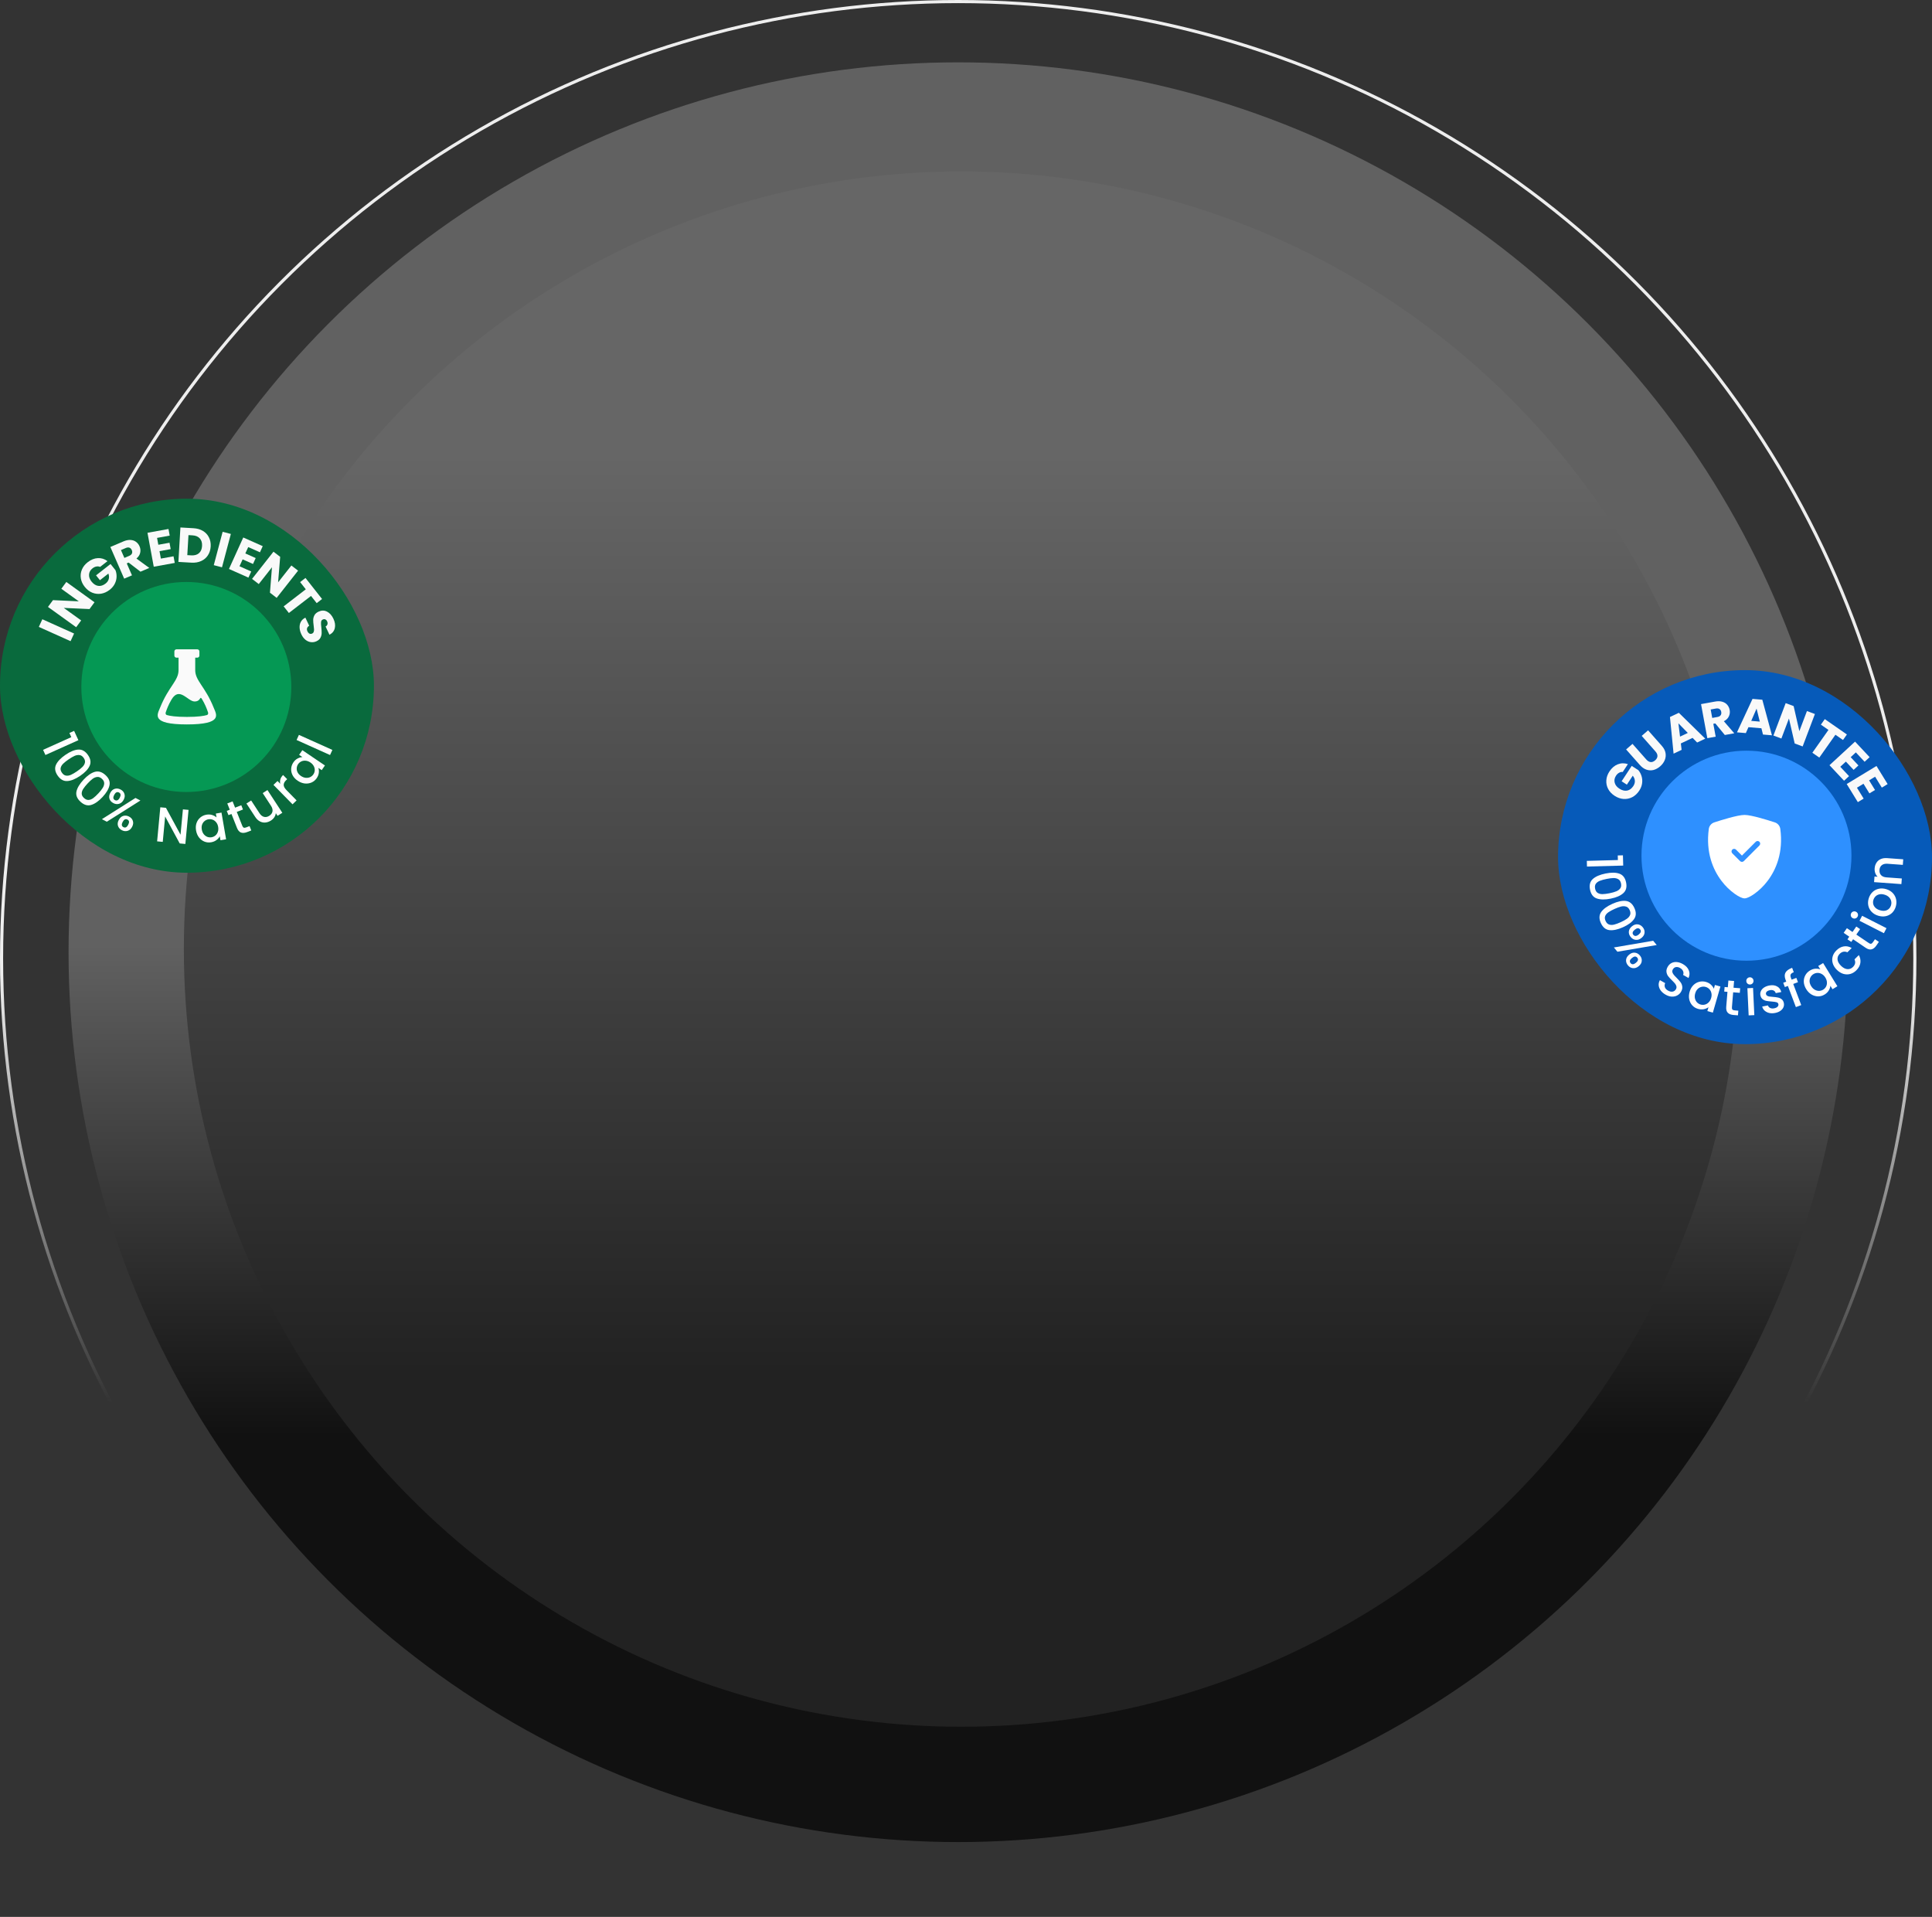 <svg width="620" height="615" viewBox="0 0 620 615" fill="none" xmlns="http://www.w3.org/2000/svg">
<rect x="0" y="0" width="620" height="615" fill="#333333" stroke="none"/>
<circle cx="307.5" cy="305.5" r="285.5" fill="url(#paint0_linear_601_1735)"/>
<circle cx="307.5" cy="307.5" r="307" stroke="url(#paint1_linear_601_1735)"/>
<circle cx="308.5" cy="304.5" r="249.5" fill="url(#paint2_linear_601_1735)"/>
<rect y="160" width="120" height="120" rx="60" fill="#096A3D"/>
<circle cx="59.793" cy="220.408" r="33.692" fill="#059854"/>
<path fill-rule="evenodd" clip-rule="evenodd" d="M68.582 227.065C65.845 220.23 62.65 218.428 62.65 215.019V211.004H63.319C63.496 211.004 63.667 210.933 63.792 210.808C63.918 210.682 63.988 210.512 63.988 210.334V208.996C63.988 208.818 63.918 208.648 63.792 208.523C63.667 208.397 63.496 208.327 63.319 208.327H56.627C56.449 208.327 56.279 208.397 56.154 208.523C56.028 208.648 55.958 208.818 55.958 208.996V210.334C55.958 210.512 56.028 210.682 56.154 210.808C56.279 210.933 56.449 211.004 56.627 211.004H57.296V215.019C57.296 218.428 54.101 220.23 51.364 227.065C50.492 229.24 48.255 232.419 59.973 232.419C71.691 232.419 69.453 229.24 68.582 227.065ZM66.418 229.409C65.478 229.69 63.608 230.01 59.973 230.01C56.338 230.01 54.468 229.69 53.528 229.409C53.195 229.31 53.065 228.923 53.183 228.568C53.477 227.671 54.033 226.122 55.071 224.391C57.609 220.163 60.242 225.056 62.433 225.056C64.624 225.056 64.023 222.967 64.874 224.391C65.658 225.709 66.291 227.11 66.763 228.568C66.881 228.923 66.751 229.308 66.418 229.409Z" fill="#FAFAFA"/>
<path d="M22.275 235.168L23.784 234.49L25.155 237.476L14.578 242.228L13.82 240.577L22.888 236.503L22.275 235.168Z" fill="white"/>
<path d="M21.044 242.15C22.558 241.118 23.913 240.564 25.112 240.487C26.325 240.413 27.362 240.996 28.224 242.233C29.086 243.471 29.263 244.633 28.755 245.72C28.262 246.809 27.259 247.869 25.746 248.901C24.215 249.945 22.838 250.507 21.617 250.586C20.41 250.669 19.376 250.091 18.514 248.853C17.652 247.615 17.472 246.449 17.973 245.354C18.49 244.261 19.514 243.193 21.044 242.15ZM24.733 247.447C25.442 246.964 26.008 246.508 26.431 246.079C26.861 245.658 27.132 245.205 27.246 244.719C27.368 244.228 27.239 243.709 26.859 243.164C26.479 242.618 26.036 242.315 25.528 242.252C25.029 242.184 24.501 242.269 23.945 242.508C23.395 242.755 22.765 243.121 22.057 243.604C21.322 244.105 20.736 244.568 20.297 244.995C19.859 245.421 19.583 245.878 19.47 246.363C19.363 246.858 19.499 247.378 19.878 247.923C20.258 248.468 20.698 248.775 21.197 248.843C21.702 248.92 22.234 248.832 22.793 248.579C23.351 248.325 23.998 247.948 24.733 247.447Z" fill="white"/>
<path d="M26.817 250.149C28.064 248.813 29.263 247.977 30.415 247.641C31.581 247.305 32.723 247.647 33.839 248.666C34.955 249.686 35.386 250.781 35.133 251.951C34.895 253.121 34.152 254.374 32.906 255.711C31.645 257.062 30.427 257.91 29.253 258.254C28.095 258.597 26.957 258.259 25.841 257.24C24.724 256.22 24.289 255.122 24.535 253.944C24.795 252.766 25.556 251.501 26.817 250.149ZM31.594 254.513C32.178 253.887 32.629 253.319 32.946 252.808C33.272 252.304 33.436 251.803 33.438 251.304C33.448 250.798 33.207 250.32 32.715 249.871C32.223 249.422 31.723 249.222 31.213 249.272C30.711 249.314 30.216 249.513 29.726 249.867C29.245 250.228 28.712 250.721 28.128 251.347C27.523 251.996 27.054 252.576 26.722 253.088C26.389 253.599 26.221 254.104 26.219 254.603C26.224 255.108 26.473 255.586 26.965 256.035C27.457 256.484 27.953 256.688 28.455 256.645C28.965 256.61 29.465 256.408 29.953 256.039C30.442 255.67 30.989 255.162 31.594 254.513Z" fill="white"/>
<path d="M35.392 254.369C35.751 253.689 36.23 253.26 36.827 253.083C37.438 252.901 38.06 252.973 38.69 253.3C39.321 253.626 39.731 254.087 39.919 254.683C40.122 255.275 40.044 255.91 39.684 256.59C39.325 257.27 38.84 257.701 38.228 257.883C37.626 258.069 37.009 257.999 36.379 257.673C35.748 257.347 35.334 256.883 35.136 256.282C34.947 255.686 35.033 255.049 35.392 254.369ZM45.061 256.829L34.287 263.637L32.706 262.818L43.48 256.01L45.061 256.829ZM38.181 254.264C37.588 253.957 37.077 254.209 36.649 255.019C36.215 255.839 36.295 256.402 36.888 256.709C37.171 256.855 37.439 256.869 37.693 256.752C37.961 256.63 38.206 256.359 38.428 255.94C38.856 255.129 38.774 254.571 38.181 254.264ZM38.118 263.057C38.478 262.377 38.956 261.949 39.553 261.772C40.165 261.59 40.786 261.662 41.416 261.989C42.038 262.31 42.443 262.769 42.631 263.365C42.834 263.956 42.756 264.592 42.397 265.272C42.037 265.952 41.551 266.382 40.94 266.564C40.338 266.751 39.726 266.683 39.105 266.362C38.474 266.035 38.06 265.572 37.862 264.971C37.673 264.375 37.759 263.737 38.118 263.057ZM40.893 262.945C40.3 262.638 39.789 262.89 39.361 263.7C38.932 264.511 39.015 265.069 39.608 265.376C40.201 265.683 40.711 265.432 41.14 264.621C41.568 263.811 41.486 263.252 40.893 262.945Z" fill="white"/>
<path d="M59.482 270.769L57.673 270.603L52.995 261.955L52.231 270.103L50.422 269.937L51.447 259.01L53.256 259.176L57.935 267.808L58.698 259.676L60.507 259.842L59.482 270.769Z" fill="white"/>
<path d="M62.92 266.457C62.772 265.597 62.818 264.805 63.06 264.082C63.312 263.356 63.715 262.76 64.27 262.293C64.834 261.814 65.493 261.51 66.247 261.383C66.927 261.268 67.542 261.302 68.092 261.487C68.649 261.659 69.114 261.916 69.486 262.259L69.271 261.015L71.077 260.71L72.557 269.273L70.751 269.579L70.531 268.304C70.297 268.76 69.941 269.167 69.464 269.524C68.987 269.882 68.414 270.118 67.744 270.232C67 270.357 66.287 270.286 65.605 270.017C64.921 269.739 64.338 269.293 63.855 268.682C63.38 268.058 63.069 267.317 62.92 266.457ZM70.01 265.289C69.907 264.699 69.693 264.207 69.367 263.814C69.051 263.42 68.674 263.142 68.237 262.982C67.799 262.821 67.35 262.78 66.89 262.858C66.429 262.936 66.019 263.122 65.661 263.418C65.3 263.702 65.032 264.084 64.856 264.561C64.689 265.027 64.656 265.555 64.758 266.146C64.86 266.736 65.07 267.234 65.388 267.639C65.716 268.042 66.1 268.329 66.539 268.5C66.987 268.659 67.436 268.7 67.886 268.624C68.347 268.546 68.756 268.359 69.115 268.064C69.474 267.769 69.736 267.383 69.901 266.907C70.076 266.419 70.112 265.88 70.01 265.289Z" fill="white"/>
<path d="M75.983 260.487L77.758 264.963C77.879 265.267 78.035 265.46 78.228 265.543C78.427 265.613 78.699 265.58 79.045 265.446L80.084 265.043L80.637 266.437L79.302 266.956C78.54 267.251 77.887 267.302 77.342 267.107C76.797 266.912 76.367 266.418 76.053 265.626L74.277 261.149L73.313 261.523L72.772 260.158L73.736 259.784L72.938 257.773L74.644 257.111L75.442 259.122L77.429 258.35L77.971 259.715L75.983 260.487Z" fill="white"/>
<path d="M85.831 253.477L90.599 260.772L89.073 261.748L88.511 260.888C88.466 261.342 88.305 261.783 88.028 262.211C87.754 262.624 87.398 262.97 86.961 263.25C86.381 263.621 85.782 263.836 85.162 263.894C84.551 263.947 83.959 263.825 83.386 263.528C82.822 263.226 82.323 262.744 81.89 262.082L79.087 257.792L80.599 256.824L83.255 260.889C83.682 261.542 84.176 261.94 84.737 262.082C85.292 262.215 85.855 262.099 86.426 261.734C86.997 261.368 87.335 260.908 87.44 260.352C87.548 259.782 87.389 259.171 86.962 258.518L84.305 254.453L85.831 253.477Z" fill="white"/>
<path d="M89.949 251.472C89.829 250.972 89.839 250.485 89.982 250.012C90.124 249.523 90.412 249.07 90.847 248.653L92.157 249.987L91.825 250.306C91.315 250.797 91.052 251.298 91.037 251.811C91.029 252.316 91.337 252.886 91.959 253.519L95.178 256.799L93.875 258.051L87.758 251.82L89.061 250.567L89.949 251.472Z" fill="white"/>
<path d="M95.528 250.483C94.8 249.991 94.257 249.407 93.9 248.733C93.549 248.049 93.396 247.348 93.443 246.628C93.487 245.894 93.725 245.214 94.157 244.59C94.546 244.026 94.999 243.612 95.515 243.35C96.028 243.073 96.538 242.922 97.045 242.895L95.993 242.183L97.027 240.687L104.275 245.59L103.241 247.086L102.162 246.357C102.33 246.84 102.379 247.375 102.307 247.963C102.235 248.552 102.007 249.123 101.624 249.679C101.198 250.295 100.65 250.752 99.981 251.051C99.303 251.343 98.574 251.448 97.794 251.366C97.011 251.27 96.256 250.976 95.528 250.483ZM99.61 244.631C99.11 244.292 98.604 244.103 98.092 244.062C97.586 244.012 97.122 244.087 96.701 244.287C96.281 244.486 95.939 244.776 95.675 245.158C95.411 245.54 95.262 245.961 95.227 246.421C95.183 246.876 95.273 247.331 95.498 247.789C95.72 248.232 96.08 248.622 96.58 248.96C97.08 249.298 97.588 249.495 98.103 249.551C98.624 249.598 99.099 249.524 99.528 249.331C99.955 249.123 100.297 248.833 100.555 248.459C100.819 248.078 100.968 247.657 101.003 247.196C101.038 246.736 100.94 246.281 100.71 245.833C100.477 245.369 100.11 244.969 99.61 244.631Z" fill="white"/>
<path d="M95.927 235.777L106.664 240.601L105.913 242.238L95.176 237.414L95.927 235.777Z" fill="white"/>
<path d="M13.588 198.679L23.773 203.256L22.647 205.711L12.461 201.134L13.588 198.679Z" fill="#F9F9F9"/>
<path d="M30.33 193.227L28.727 195.408L20.466 195.038L26.046 199.054L24.443 201.235L15.397 194.723L17 192.543L25.286 192.931L19.681 188.896L21.284 186.716L30.33 193.227Z" fill="#F9F9F9"/>
<path d="M32.132 181.88C31.743 181.715 31.339 181.676 30.921 181.762C30.504 181.834 30.096 182.026 29.695 182.339C29.004 182.88 28.631 183.54 28.577 184.32C28.516 185.091 28.785 185.852 29.385 186.602C30.024 187.402 30.741 187.859 31.537 187.973C32.334 188.073 33.116 187.823 33.883 187.223C34.408 186.813 34.744 186.335 34.892 185.791C35.047 185.24 35.011 184.652 34.782 184.027L32.07 186.149L30.825 184.591L35.475 180.953L37.046 182.92C37.309 183.571 37.431 184.274 37.41 185.027C37.397 185.774 37.211 186.516 36.852 187.252C36.492 187.989 35.946 188.644 35.213 189.218C34.346 189.896 33.423 190.317 32.443 190.48C31.465 190.629 30.518 190.52 29.601 190.152C28.692 189.777 27.895 189.161 27.21 188.304C26.524 187.446 26.103 186.537 25.944 185.575C25.787 184.599 25.898 183.662 26.276 182.763C26.648 181.855 27.267 181.063 28.134 180.384C29.184 179.563 30.268 179.123 31.387 179.066C32.514 179.002 33.55 179.323 34.495 180.031L32.132 181.88Z" fill="#F9F9F9"/>
<path d="M45.087 183.418L41.277 180.495L40.677 180.751L42.351 184.587L39.849 185.656L35.415 175.494L39.614 173.7C40.423 173.354 41.172 173.2 41.86 173.239C42.557 173.273 43.155 173.475 43.652 173.847C44.146 174.208 44.523 174.688 44.784 175.287C45.079 175.962 45.147 176.649 44.989 177.346C44.84 178.039 44.438 178.657 43.784 179.2L47.91 182.212L45.087 183.418ZM39.913 179L41.464 178.337C41.922 178.141 42.215 177.884 42.342 177.567C42.48 177.245 42.46 176.881 42.283 176.476C42.114 176.09 41.865 175.836 41.534 175.714C41.212 175.588 40.823 175.622 40.364 175.818L38.814 176.481L39.913 179Z" fill="#F9F9F9"/>
<path d="M50.402 172.576L50.809 174.778L54.398 174.129L54.776 176.176L51.187 176.825L51.628 179.214L55.688 178.48L56.081 180.605L49.34 181.824L47.329 170.936L54.069 169.716L54.462 171.841L50.402 172.576Z" fill="#F9F9F9"/>
<path d="M62.081 169.471C63.258 169.538 64.273 169.828 65.126 170.34C65.979 170.853 66.62 171.542 67.048 172.409C67.487 173.266 67.675 174.24 67.611 175.332C67.548 176.412 67.248 177.359 66.711 178.17C66.184 178.982 65.462 179.594 64.544 180.004C63.637 180.416 62.6 180.588 61.433 180.521L57.25 180.281L57.897 169.231L62.081 169.471ZM61.395 178.181C62.424 178.24 63.241 178.008 63.846 177.485C64.451 176.961 64.784 176.191 64.843 175.173C64.903 174.155 64.663 173.346 64.123 172.747C63.584 172.147 62.8 171.818 61.771 171.759L60.482 171.685L60.106 178.107L61.395 178.181Z" fill="#F9F9F9"/>
<path d="M74.083 171.306L71.24 182.011L68.604 181.325L71.448 170.62L74.083 171.306Z" fill="#F9F9F9"/>
<path d="M79.656 175.521L78.728 177.563L82.056 179.044L81.193 180.942L77.865 179.461L76.859 181.676L80.623 183.351L79.728 185.321L73.479 182.541L78.066 172.445L84.315 175.226L83.42 177.196L79.656 175.521Z" fill="#F9F9F9"/>
<path d="M88.784 191.816L86.634 190.159L87.278 182.002L83.038 187.388L80.889 185.731L87.763 176.999L89.912 178.655L89.248 186.838L93.508 181.426L95.657 183.083L88.784 191.816Z" fill="#F9F9F9"/>
<path d="M103.351 192.181L101.629 193.508L99.808 191.195L92.705 196.669L91.031 194.542L98.133 189.068L96.312 186.754L98.034 185.427L103.351 192.181Z" fill="#F9F9F9"/>
<path d="M96.717 203.523C96.37 202.789 96.18 202.077 96.146 201.385C96.112 200.692 96.248 200.061 96.553 199.491C96.862 198.93 97.344 198.486 97.999 198.16L99.228 200.759C98.871 200.971 98.643 201.233 98.544 201.546C98.455 201.854 98.494 202.184 98.66 202.536C98.831 202.898 99.048 203.146 99.311 203.28C99.583 203.409 99.868 203.405 100.167 203.267C100.417 203.151 100.583 202.969 100.666 202.722C100.753 202.485 100.791 202.218 100.78 201.921C100.773 201.634 100.731 201.236 100.655 200.726C100.551 199.985 100.503 199.363 100.512 198.86C100.52 198.357 100.652 197.867 100.907 197.389C101.162 196.911 101.607 196.525 102.242 196.231C103.185 195.795 104.081 195.792 104.93 196.224C105.788 196.65 106.474 197.406 106.987 198.492C107.509 199.596 107.66 200.611 107.441 201.537C107.231 202.458 106.661 203.162 105.731 203.651L104.482 201.009C104.8 200.838 104.999 200.601 105.079 200.297C105.168 199.989 105.131 199.664 104.969 199.321C104.83 199.026 104.635 198.826 104.386 198.721C104.147 198.611 103.878 198.625 103.579 198.763C103.252 198.915 103.069 199.185 103.03 199.574C102.992 199.963 103.019 200.531 103.114 201.276C103.198 202.026 103.234 202.648 103.221 203.141C103.212 203.644 103.085 204.132 102.84 204.606C102.595 205.079 102.169 205.456 101.562 205.736C100.985 206.004 100.391 206.099 99.78 206.022C99.173 205.954 98.6 205.709 98.06 205.286C97.52 204.863 97.072 204.275 96.717 203.523Z" fill="#F9F9F9"/>
<rect x="500" y="215" width="120" height="120" rx="60" fill="#065AB9"/>
<circle cx="560.461" cy="274.539" r="33.692" fill="#2E90FF"/>
<g clip-path="url(#clip0_601_1735)">
<path fill-rule="evenodd" clip-rule="evenodd" d="M559.845 261.461C558.69 261.461 556.761 261.905 554.946 262.398C553.089 262.9 551.217 263.494 550.116 263.854C549.656 264.006 549.248 264.285 548.939 264.658C548.63 265.032 548.432 265.485 548.369 265.965C547.372 273.456 549.686 279.007 552.493 282.679C553.684 284.25 555.103 285.634 556.704 286.783C557.35 287.24 557.949 287.59 558.458 287.829C558.926 288.05 559.43 288.231 559.845 288.231C560.26 288.231 560.762 288.05 561.232 287.829C561.845 287.531 562.432 287.181 562.985 286.783C564.586 285.634 566.006 284.25 567.196 282.679C570.004 279.007 572.318 273.456 571.32 265.965C571.258 265.485 571.06 265.031 570.751 264.657C570.442 264.284 570.034 264.005 569.574 263.852C567.976 263.328 566.365 262.843 564.744 262.397C562.928 261.906 560.999 261.461 559.845 261.461ZM563.435 270.071C563.592 269.914 563.805 269.826 564.028 269.826C564.25 269.826 564.463 269.914 564.62 270.071C564.777 270.228 564.865 270.441 564.865 270.663C564.865 270.885 564.777 271.099 564.62 271.256L559.601 276.275C559.523 276.353 559.431 276.415 559.329 276.457C559.227 276.499 559.118 276.521 559.008 276.521C558.898 276.521 558.789 276.499 558.688 276.457C558.586 276.415 558.494 276.353 558.416 276.275L555.906 273.765C555.829 273.687 555.767 273.595 555.725 273.493C555.683 273.392 555.661 273.283 555.661 273.173C555.661 273.063 555.683 272.954 555.725 272.852C555.767 272.751 555.829 272.658 555.906 272.581C555.984 272.503 556.077 272.441 556.178 272.399C556.28 272.357 556.389 272.335 556.499 272.335C556.609 272.335 556.718 272.357 556.819 272.399C556.921 272.441 557.013 272.503 557.091 272.581L559.008 274.5L563.435 270.071Z" fill="white"/>
</g>
<path d="M520.763 247.664C520.341 247.631 519.945 247.721 519.576 247.935C519.203 248.135 518.877 248.447 518.599 248.872C518.117 249.605 517.975 250.352 518.175 251.111C518.366 251.864 518.867 252.503 519.677 253.027C520.542 253.586 521.37 253.794 522.162 253.651C522.951 253.494 523.613 253.009 524.147 252.195C524.513 251.638 524.678 251.078 524.643 250.513C524.613 249.94 524.389 249.392 523.971 248.869L522.08 251.747L520.396 250.658L523.637 245.725L525.762 247.099C526.222 247.636 526.563 248.266 526.786 248.99C527.015 249.704 527.077 250.469 526.974 251.284C526.87 252.099 526.563 252.895 526.052 253.673C525.448 254.592 524.707 255.285 523.83 255.75C522.95 256.201 522.015 256.397 521.026 256.337C520.043 256.268 519.088 255.933 518.162 255.334C517.235 254.735 516.541 254.003 516.081 253.139C515.618 252.259 515.421 251.332 515.49 250.357C515.551 249.376 515.883 248.425 516.487 247.506C517.219 246.392 518.106 245.631 519.149 245.222C520.198 244.805 521.285 244.783 522.41 245.158L520.763 247.664Z" fill="#F9F9F9"/>
<path d="M523.888 238.662L528.306 243.66C528.748 244.16 529.212 244.437 529.699 244.491C530.185 244.545 530.668 244.363 531.148 243.946C531.627 243.528 531.876 243.073 531.893 242.581C531.911 242.089 531.699 241.593 531.257 241.093L526.839 236.095L528.89 234.31L533.297 239.296C533.957 240.042 534.354 240.812 534.49 241.606C534.626 242.4 534.538 243.164 534.226 243.899C533.921 244.627 533.437 245.28 532.774 245.857C532.11 246.435 531.402 246.826 530.65 247.031C529.899 247.222 529.143 247.192 528.384 246.94C527.617 246.681 526.904 246.179 526.245 245.433L521.837 240.447L523.888 238.662Z" fill="#F9F9F9"/>
<path d="M543.174 236.738L539.401 238.523L539.648 240.58L537.07 241.8L535.908 230.04L538.76 228.691L547.237 236.991L544.63 238.224L543.174 236.738ZM541.634 235.152L538.617 232.072L539.143 236.33L541.634 235.152Z" fill="#F9F9F9"/>
<path d="M553.517 235.814L550.465 232.103L549.822 232.22L550.582 236.346L547.898 236.833L545.884 225.902L550.388 225.085C551.257 224.928 552.022 224.945 552.684 225.136C553.357 225.325 553.894 225.656 554.295 226.131C554.694 226.595 554.953 227.148 555.071 227.792C555.205 228.519 555.115 229.205 554.802 229.852C554.499 230.497 553.967 231.012 553.205 231.397L556.545 235.264L553.517 235.814ZM549.474 230.336L551.138 230.034C551.63 229.945 551.974 229.759 552.17 229.477C552.378 229.192 552.441 228.832 552.361 228.396C552.284 227.981 552.098 227.677 551.803 227.484C551.519 227.289 551.13 227.236 550.639 227.325L548.975 227.627L549.474 230.336Z" fill="#F9F9F9"/>
<path d="M565.26 233.654L561.095 233.302L560.26 235.202L557.414 234.962L562.401 224.231L565.548 224.497L568.637 235.909L565.76 235.666L565.26 233.654ZM564.739 231.513L563.703 227.343L561.989 231.281L564.739 231.513Z" fill="#F9F9F9"/>
<path d="M578.49 239.483L575.936 238.532L574.091 230.525L571.664 236.942L569.11 235.991L573.044 225.588L575.598 226.538L577.432 234.575L579.87 228.129L582.425 229.08L578.49 239.483Z" fill="#F9F9F9"/>
<path d="M592.691 235.644L591.438 237.421L589.007 235.732L583.839 243.059L581.604 241.507L586.772 234.181L584.341 232.493L585.594 230.716L592.691 235.644Z" fill="#F9F9F9"/>
<path d="M595.564 241.395L593.905 242.926L596.393 245.58L594.85 247.003L592.363 244.349L590.563 246.008L593.377 249.011L591.776 250.487L587.105 245.503L595.307 237.937L599.978 242.921L598.377 244.398L595.564 241.395Z" fill="#F9F9F9"/>
<path d="M601.742 249.193L599.809 250.365L601.713 253.458L599.916 254.547L598.012 251.454L595.915 252.724L598.069 256.223L596.203 257.353L592.628 251.545L602.185 245.753L605.761 251.562L603.896 252.692L601.742 249.193Z" fill="#F9F9F9"/>
<path d="M519.158 274.46L520.816 274.416L520.906 277.707L509.28 278.018L509.23 276.199L519.198 275.931L519.158 274.46Z" fill="white"/>
<path d="M515.255 280.248C517.059 279.885 518.527 279.902 519.661 280.299C520.807 280.704 521.531 281.645 521.833 283.124C522.135 284.603 521.837 285.745 520.938 286.551C520.051 287.364 518.706 287.952 516.903 288.315C515.079 288.681 513.588 288.663 512.432 288.261C511.288 287.866 510.565 286.929 510.263 285.451C509.961 283.972 510.258 282.824 511.155 282.009C512.064 281.202 513.431 280.615 515.255 280.248ZM516.548 286.577C517.392 286.407 518.095 286.207 518.655 285.976C519.218 285.755 519.648 285.442 519.945 285.038C520.253 284.632 520.34 284.103 520.207 283.451C520.074 282.8 519.786 282.346 519.343 282.091C518.911 281.833 518.391 281.706 517.784 281.71C517.179 281.724 516.455 281.816 515.61 281.985C514.735 282.161 514.01 282.361 513.437 282.584C512.864 282.807 512.429 283.12 512.132 283.524C511.837 283.939 511.756 284.472 511.889 285.124C512.022 285.775 512.305 286.23 512.737 286.487C513.172 286.755 513.696 286.881 514.312 286.865C514.927 286.849 515.672 286.753 516.548 286.577Z" fill="white"/>
<path d="M517.433 289.981C519.108 289.226 520.543 288.916 521.737 289.05C522.946 289.189 523.865 289.946 524.493 291.32C525.122 292.693 525.09 293.873 524.396 294.858C523.716 295.848 522.538 296.72 520.863 297.475C519.168 298.238 517.712 298.553 516.493 298.418C515.289 298.288 514.373 297.536 513.744 296.162C513.115 294.788 513.146 293.604 513.835 292.61C514.539 291.621 515.738 290.744 517.433 289.981ZM520.124 295.861C520.908 295.507 521.548 295.156 522.042 294.806C522.54 294.465 522.888 294.065 523.086 293.605C523.294 293.14 523.26 292.605 522.983 292C522.706 291.395 522.322 291.017 521.833 290.867C521.353 290.712 520.818 290.704 520.228 290.842C519.641 290.991 518.956 291.241 518.172 291.595C517.358 291.961 516.697 292.317 516.189 292.662C515.681 293.006 515.328 293.409 515.13 293.869C514.936 294.339 514.978 294.876 515.255 295.482C515.532 296.087 515.91 296.467 516.39 296.622C516.874 296.786 517.414 296.792 518.01 296.639C518.606 296.487 519.311 296.227 520.124 295.861Z" fill="white"/>
<path d="M523.702 297.197C524.3 296.706 524.91 296.494 525.53 296.559C526.166 296.627 526.711 296.933 527.165 297.478C527.619 298.023 527.816 298.607 527.757 299.231C527.712 299.856 527.391 300.414 526.792 300.905C526.194 301.396 525.577 301.608 524.941 301.541C524.312 301.481 523.771 301.179 523.317 300.635C522.863 300.09 522.662 299.501 522.715 298.869C522.774 298.245 523.103 297.688 523.702 297.197ZM531.661 303.196L519.048 305.348L517.909 303.982L530.523 301.829L531.661 303.196ZM526.317 298.174C525.89 297.661 525.32 297.698 524.607 298.283C523.885 298.874 523.738 299.426 524.165 299.939C524.368 300.183 524.61 300.299 524.891 300.288C525.186 300.278 525.519 300.122 525.887 299.82C526.601 299.235 526.744 298.686 526.317 298.174ZM522.811 306.287C523.409 305.796 524.018 305.583 524.639 305.649C525.275 305.717 525.82 306.023 526.274 306.568C526.721 307.104 526.915 307.685 526.855 308.309C526.811 308.934 526.489 309.492 525.891 309.983C525.292 310.474 524.675 310.686 524.04 310.618C523.411 310.559 522.873 310.261 522.425 309.724C521.971 309.18 521.771 308.591 521.824 307.959C521.883 307.335 522.212 306.778 522.811 306.287ZM525.415 307.251C524.988 306.739 524.418 306.775 523.705 307.36C522.992 307.945 522.849 308.494 523.276 309.006C523.703 309.519 524.273 309.482 524.986 308.897C525.699 308.312 525.842 307.764 525.415 307.251Z" fill="white"/>
<path d="M534.517 319.129C533.87 318.763 533.352 318.323 532.961 317.81C532.576 317.288 532.354 316.737 532.296 316.157C532.237 315.578 532.366 315.013 532.683 314.463L534.373 315.421C534.173 315.854 534.139 316.284 534.273 316.712C534.415 317.146 534.75 317.511 535.276 317.81C535.821 318.118 536.32 318.231 536.772 318.147C537.23 318.054 537.577 317.801 537.815 317.389C537.999 317.068 538.053 316.752 537.975 316.44C537.906 316.134 537.76 315.845 537.537 315.573C537.323 315.306 537.004 314.967 536.579 314.556C536.046 314.035 535.628 313.58 535.326 313.19C535.038 312.796 534.859 312.342 534.788 311.828C534.716 311.313 534.852 310.758 535.195 310.163C535.511 309.613 535.927 309.21 536.441 308.955C536.955 308.7 537.525 308.603 538.151 308.666C538.776 308.728 539.416 308.946 540.072 309.317C541.005 309.846 541.632 310.511 541.955 311.313C542.291 312.111 542.26 312.932 541.86 313.775L540.115 312.786C540.287 312.422 540.293 312.03 540.13 311.61C539.968 311.19 539.637 310.839 539.139 310.556C538.686 310.3 538.251 310.205 537.832 310.272C537.414 310.339 537.081 310.588 536.833 311.018C536.665 311.311 536.613 311.604 536.677 311.896C536.757 312.184 536.903 312.461 537.117 312.728C537.331 312.995 537.641 313.329 538.047 313.729C538.584 314.264 539.001 314.731 539.298 315.13C539.604 315.535 539.791 315.999 539.857 316.522C539.937 317.042 539.804 317.604 539.455 318.209C539.176 318.694 538.778 319.077 538.263 319.356C537.756 319.64 537.172 319.771 536.511 319.749C535.865 319.723 535.2 319.516 534.517 319.129Z" fill="white"/>
<path d="M542.22 318.189C542.463 317.347 542.853 316.651 543.389 316.101C543.934 315.554 544.56 315.189 545.266 315.006C545.985 314.816 546.713 314.825 547.449 315.035C548.113 315.225 548.653 315.521 549.067 315.925C549.494 316.321 549.8 316.754 549.985 317.224L550.338 316.007L552.101 316.51L549.673 324.892L547.91 324.389L548.271 323.142C547.86 323.453 547.361 323.667 546.774 323.785C546.186 323.903 545.565 323.869 544.911 323.682C544.185 323.476 543.574 323.104 543.076 322.567C542.582 322.019 542.251 321.365 542.085 320.604C541.931 319.835 541.976 319.03 542.22 318.189ZM549.126 320.19C549.294 319.612 549.316 319.075 549.194 318.579C549.083 318.086 548.865 317.673 548.541 317.339C548.217 317.005 547.83 316.774 547.381 316.646C546.931 316.518 546.479 316.51 546.026 316.622C545.576 316.725 545.167 316.954 544.798 317.31C544.443 317.659 544.181 318.122 544.014 318.7C543.846 319.278 543.817 319.819 543.926 320.322C544.045 320.828 544.265 321.253 544.586 321.597C544.92 321.934 545.306 322.165 545.746 322.29C546.196 322.418 546.647 322.426 547.1 322.314C547.553 322.201 547.959 321.966 548.318 321.607C548.689 321.241 548.959 320.769 549.126 320.19Z" fill="white"/>
<path d="M556.189 318.363L555.795 323.175C555.768 323.501 555.823 323.744 555.959 323.903C556.107 324.052 556.367 324.142 556.738 324.172L557.851 324.262L557.728 325.76L556.297 325.645C555.481 325.579 554.871 325.34 554.467 324.926C554.063 324.512 553.896 323.88 553.966 323.028L554.36 318.216L553.326 318.133L553.446 316.666L554.48 316.749L554.657 314.587L556.485 314.735L556.309 316.896L558.439 317.068L558.319 318.535L556.189 318.363Z" fill="white"/>
<path d="M561.627 315.86C561.298 315.876 561.016 315.778 560.783 315.567C560.549 315.355 560.425 315.087 560.41 314.76C560.394 314.433 560.493 314.154 560.706 313.922C560.919 313.691 561.19 313.567 561.519 313.552C561.838 313.537 562.114 313.636 562.347 313.847C562.581 314.058 562.705 314.327 562.72 314.654C562.736 314.98 562.637 315.259 562.424 315.491C562.211 315.723 561.946 315.846 561.627 315.86ZM562.573 316.974L562.98 325.686L561.163 325.769L560.757 317.057L562.573 316.974Z" fill="white"/>
<path d="M569.661 324.992C568.983 325.125 568.349 325.127 567.759 324.995C567.177 324.852 566.688 324.604 566.292 324.252C565.894 323.889 565.633 323.451 565.509 322.938L567.355 322.574C567.459 322.93 567.692 323.201 568.055 323.388C568.426 323.562 568.851 323.602 569.331 323.507C569.832 323.409 570.199 323.239 570.433 323C570.675 322.748 570.767 322.471 570.706 322.171C570.642 321.85 570.438 321.643 570.094 321.55C569.76 321.454 569.241 321.379 568.536 321.324C567.854 321.276 567.293 321.209 566.853 321.123C566.413 321.038 566.008 320.854 565.637 320.572C565.276 320.288 565.04 319.867 564.928 319.308C564.837 318.853 564.89 318.412 565.086 317.986C565.281 317.55 565.607 317.173 566.064 316.857C566.532 316.539 567.094 316.315 567.751 316.186C568.732 315.993 569.569 316.086 570.263 316.465C570.966 316.832 571.423 317.436 571.634 318.277L569.851 318.628C569.743 318.252 569.525 317.977 569.198 317.805C568.871 317.633 568.467 317.594 567.987 317.689C567.518 317.781 567.175 317.94 566.96 318.165C566.745 318.391 566.667 318.648 566.725 318.938C566.77 319.166 566.892 319.341 567.09 319.463C567.288 319.585 567.516 319.669 567.775 319.715C568.031 319.751 568.408 319.79 568.904 319.832C569.563 319.874 570.109 319.944 570.54 320.042C570.98 320.127 571.379 320.307 571.738 320.58C572.096 320.854 572.336 321.264 572.456 321.81C572.553 322.297 572.505 322.758 572.31 323.195C572.116 323.631 571.79 324.007 571.333 324.323C570.886 324.637 570.329 324.86 569.661 324.992Z" fill="white"/>
<path d="M576.991 315.118L575.468 315.685L578.035 322.472L576.317 323.112L573.75 316.324L572.779 316.686L572.258 315.308L573.229 314.946L573.01 314.368C572.655 313.43 572.646 312.655 572.984 312.045C573.327 311.421 574.037 310.909 575.112 310.509L575.644 311.917C575.127 312.11 574.801 312.344 574.666 312.619C574.528 312.885 574.549 313.255 574.728 313.729L574.947 314.307L576.47 313.74L576.991 315.118Z" fill="white"/>
<path d="M579.622 317.336C579.162 316.589 578.909 315.834 578.862 315.07C578.825 314.301 578.978 313.597 579.319 312.957C579.664 312.303 580.163 311.778 580.817 311.382C581.407 311.025 581.992 310.831 582.572 310.801C583.155 310.757 583.683 310.826 584.157 311.009L583.492 309.928L585.058 308.979L589.64 316.422L588.074 317.371L587.392 316.263C587.345 316.774 587.167 317.284 586.857 317.793C586.547 318.302 586.102 318.733 585.521 319.085C584.877 319.475 584.187 319.671 583.452 319.671C582.711 319.662 582.002 319.461 581.324 319.069C580.649 318.661 580.082 318.084 579.622 317.336ZM585.779 313.643C585.463 313.129 585.08 312.75 584.629 312.503C584.187 312.252 583.733 312.131 583.266 312.142C582.799 312.153 582.366 312.279 581.967 312.521C581.567 312.763 581.256 313.088 581.033 313.495C580.805 313.893 580.698 314.347 580.713 314.858C580.732 315.353 580.899 315.858 581.215 316.371C581.531 316.884 581.912 317.271 582.36 317.532C582.816 317.787 583.28 317.914 583.753 317.912C584.228 317.896 584.662 317.769 585.052 317.533C585.451 317.291 585.762 316.966 585.985 316.559C586.208 316.152 586.308 315.696 586.284 315.191C586.263 314.672 586.095 314.156 585.779 313.643Z" fill="white"/>
<path d="M589.456 311.147C588.817 310.512 588.384 309.83 588.159 309.098C587.933 308.352 587.918 307.621 588.113 306.905C588.309 306.188 588.704 305.535 589.298 304.946C590.05 304.2 590.851 303.763 591.701 303.637C592.551 303.495 593.393 303.666 594.228 304.151L592.84 305.528C592.419 305.334 591.998 305.274 591.577 305.349C591.156 305.424 590.757 305.647 590.381 306.02C589.854 306.543 589.621 307.147 589.682 307.834C589.742 308.505 590.106 309.173 590.776 309.837C591.445 310.501 592.122 310.867 592.806 310.934C593.498 310.994 594.107 310.762 594.634 310.24C595.378 309.501 595.544 308.688 595.13 307.8L596.518 306.423C596.969 307.229 597.134 308.065 597.014 308.93C596.886 309.789 596.454 310.583 595.717 311.314C595.123 311.904 594.465 312.296 593.743 312.49C593.013 312.676 592.276 312.661 591.532 312.445C590.787 312.214 590.095 311.781 589.456 311.147Z" fill="white"/>
<path d="M595.716 299.846L599.733 302.571C600.005 302.755 600.245 302.828 600.452 302.79C600.656 302.737 600.863 302.558 601.073 302.253L601.703 301.338L602.954 302.187L602.144 303.363C601.682 304.033 601.17 304.44 600.607 304.583C600.045 304.726 599.409 304.556 598.697 304.073L594.681 301.349L594.095 302.198L592.87 301.368L593.456 300.518L591.651 299.295L592.687 297.792L594.491 299.016L595.698 297.265L596.922 298.095L595.716 299.846Z" fill="white"/>
<path d="M596.129 294.073C595.979 294.364 595.753 294.557 595.452 294.653C595.152 294.749 594.855 294.722 594.561 294.573C594.268 294.423 594.073 294.199 593.977 293.901C593.88 293.603 593.907 293.308 594.058 293.017C594.203 292.735 594.427 292.547 594.727 292.451C595.028 292.355 595.325 292.382 595.618 292.531C595.912 292.681 596.107 292.905 596.203 293.203C596.3 293.501 596.275 293.791 596.129 294.073ZM597.574 293.812L605.393 297.797L604.562 299.402L596.743 295.417L597.574 293.812Z" fill="white"/>
<path d="M608.337 290.986C608.084 291.77 607.678 292.422 607.119 292.943C606.55 293.46 605.883 293.796 605.118 293.952C604.342 294.105 603.524 294.044 602.663 293.77C601.813 293.5 601.118 293.074 600.58 292.493C600.041 291.912 599.699 291.244 599.552 290.488C599.405 289.732 599.46 288.957 599.716 288.163C599.973 287.369 600.382 286.707 600.944 286.177C601.506 285.646 602.177 285.3 602.955 285.137C603.733 284.975 604.548 285.029 605.399 285.299C606.25 285.57 606.943 286 607.478 286.591C608.013 287.183 608.355 287.868 608.506 288.647C608.65 289.413 608.593 290.193 608.337 290.986ZM606.833 290.508C606.975 290.066 607.002 289.62 606.913 289.171C606.827 288.711 606.61 288.293 606.262 287.917C605.915 287.541 605.437 287.256 604.829 287.063C604.222 286.87 603.673 286.822 603.183 286.922C602.683 287.018 602.265 287.223 601.929 287.537C601.593 287.851 601.354 288.229 601.211 288.671C601.068 289.114 601.041 289.559 601.131 290.009C601.223 290.448 601.447 290.846 601.801 291.202C602.145 291.556 602.62 291.829 603.228 292.022C604.129 292.308 604.901 292.304 605.544 292.01C606.179 291.702 606.609 291.202 606.833 290.508Z" fill="white"/>
<path d="M601.595 278.614C601.646 277.93 601.834 277.331 602.16 276.815C602.487 276.288 602.943 275.893 603.528 275.629C604.112 275.365 604.803 275.261 605.598 275.319L610.769 275.696L610.637 277.48L605.737 277.123C604.952 277.066 604.338 277.217 603.895 277.576C603.442 277.934 603.191 278.45 603.141 279.124C603.091 279.797 603.264 280.35 603.658 280.78C604.043 281.2 604.628 281.438 605.413 281.495L610.313 281.852L610.18 283.652L601.413 283.013L601.547 281.214L602.549 281.287C602.21 280.966 601.957 280.572 601.789 280.105C601.621 279.627 601.557 279.13 601.595 278.614Z" fill="white"/>
<defs>
<linearGradient id="paint0_linear_601_1735" x1="307.5" y1="20" x2="307.5" y2="591" gradientUnits="userSpaceOnUse">
<stop offset="0.496" stop-color="#616161"/>
<stop offset="0.772" stop-color="#111111"/>
</linearGradient>
<linearGradient id="paint1_linear_601_1735" x1="307.5" y1="0" x2="307.5" y2="615" gradientUnits="userSpaceOnUse">
<stop offset="0.509" stop-color="#EEEEEE"/>
<stop offset="0.732" stop-color="#EEEEEE" stop-opacity="0"/>
</linearGradient>
<linearGradient id="paint2_linear_601_1735" x1="308.5" y1="55" x2="308.5" y2="554" gradientUnits="userSpaceOnUse">
<stop offset="0.182" stop-color="#666666"/>
<stop offset="0.772" stop-color="#222222"/>
</linearGradient>
<clipPath id="clip0_601_1735">
<rect width="26.769" height="26.769" fill="white" transform="translate(546.461 261.461)"/>
</clipPath>
</defs>
</svg>

